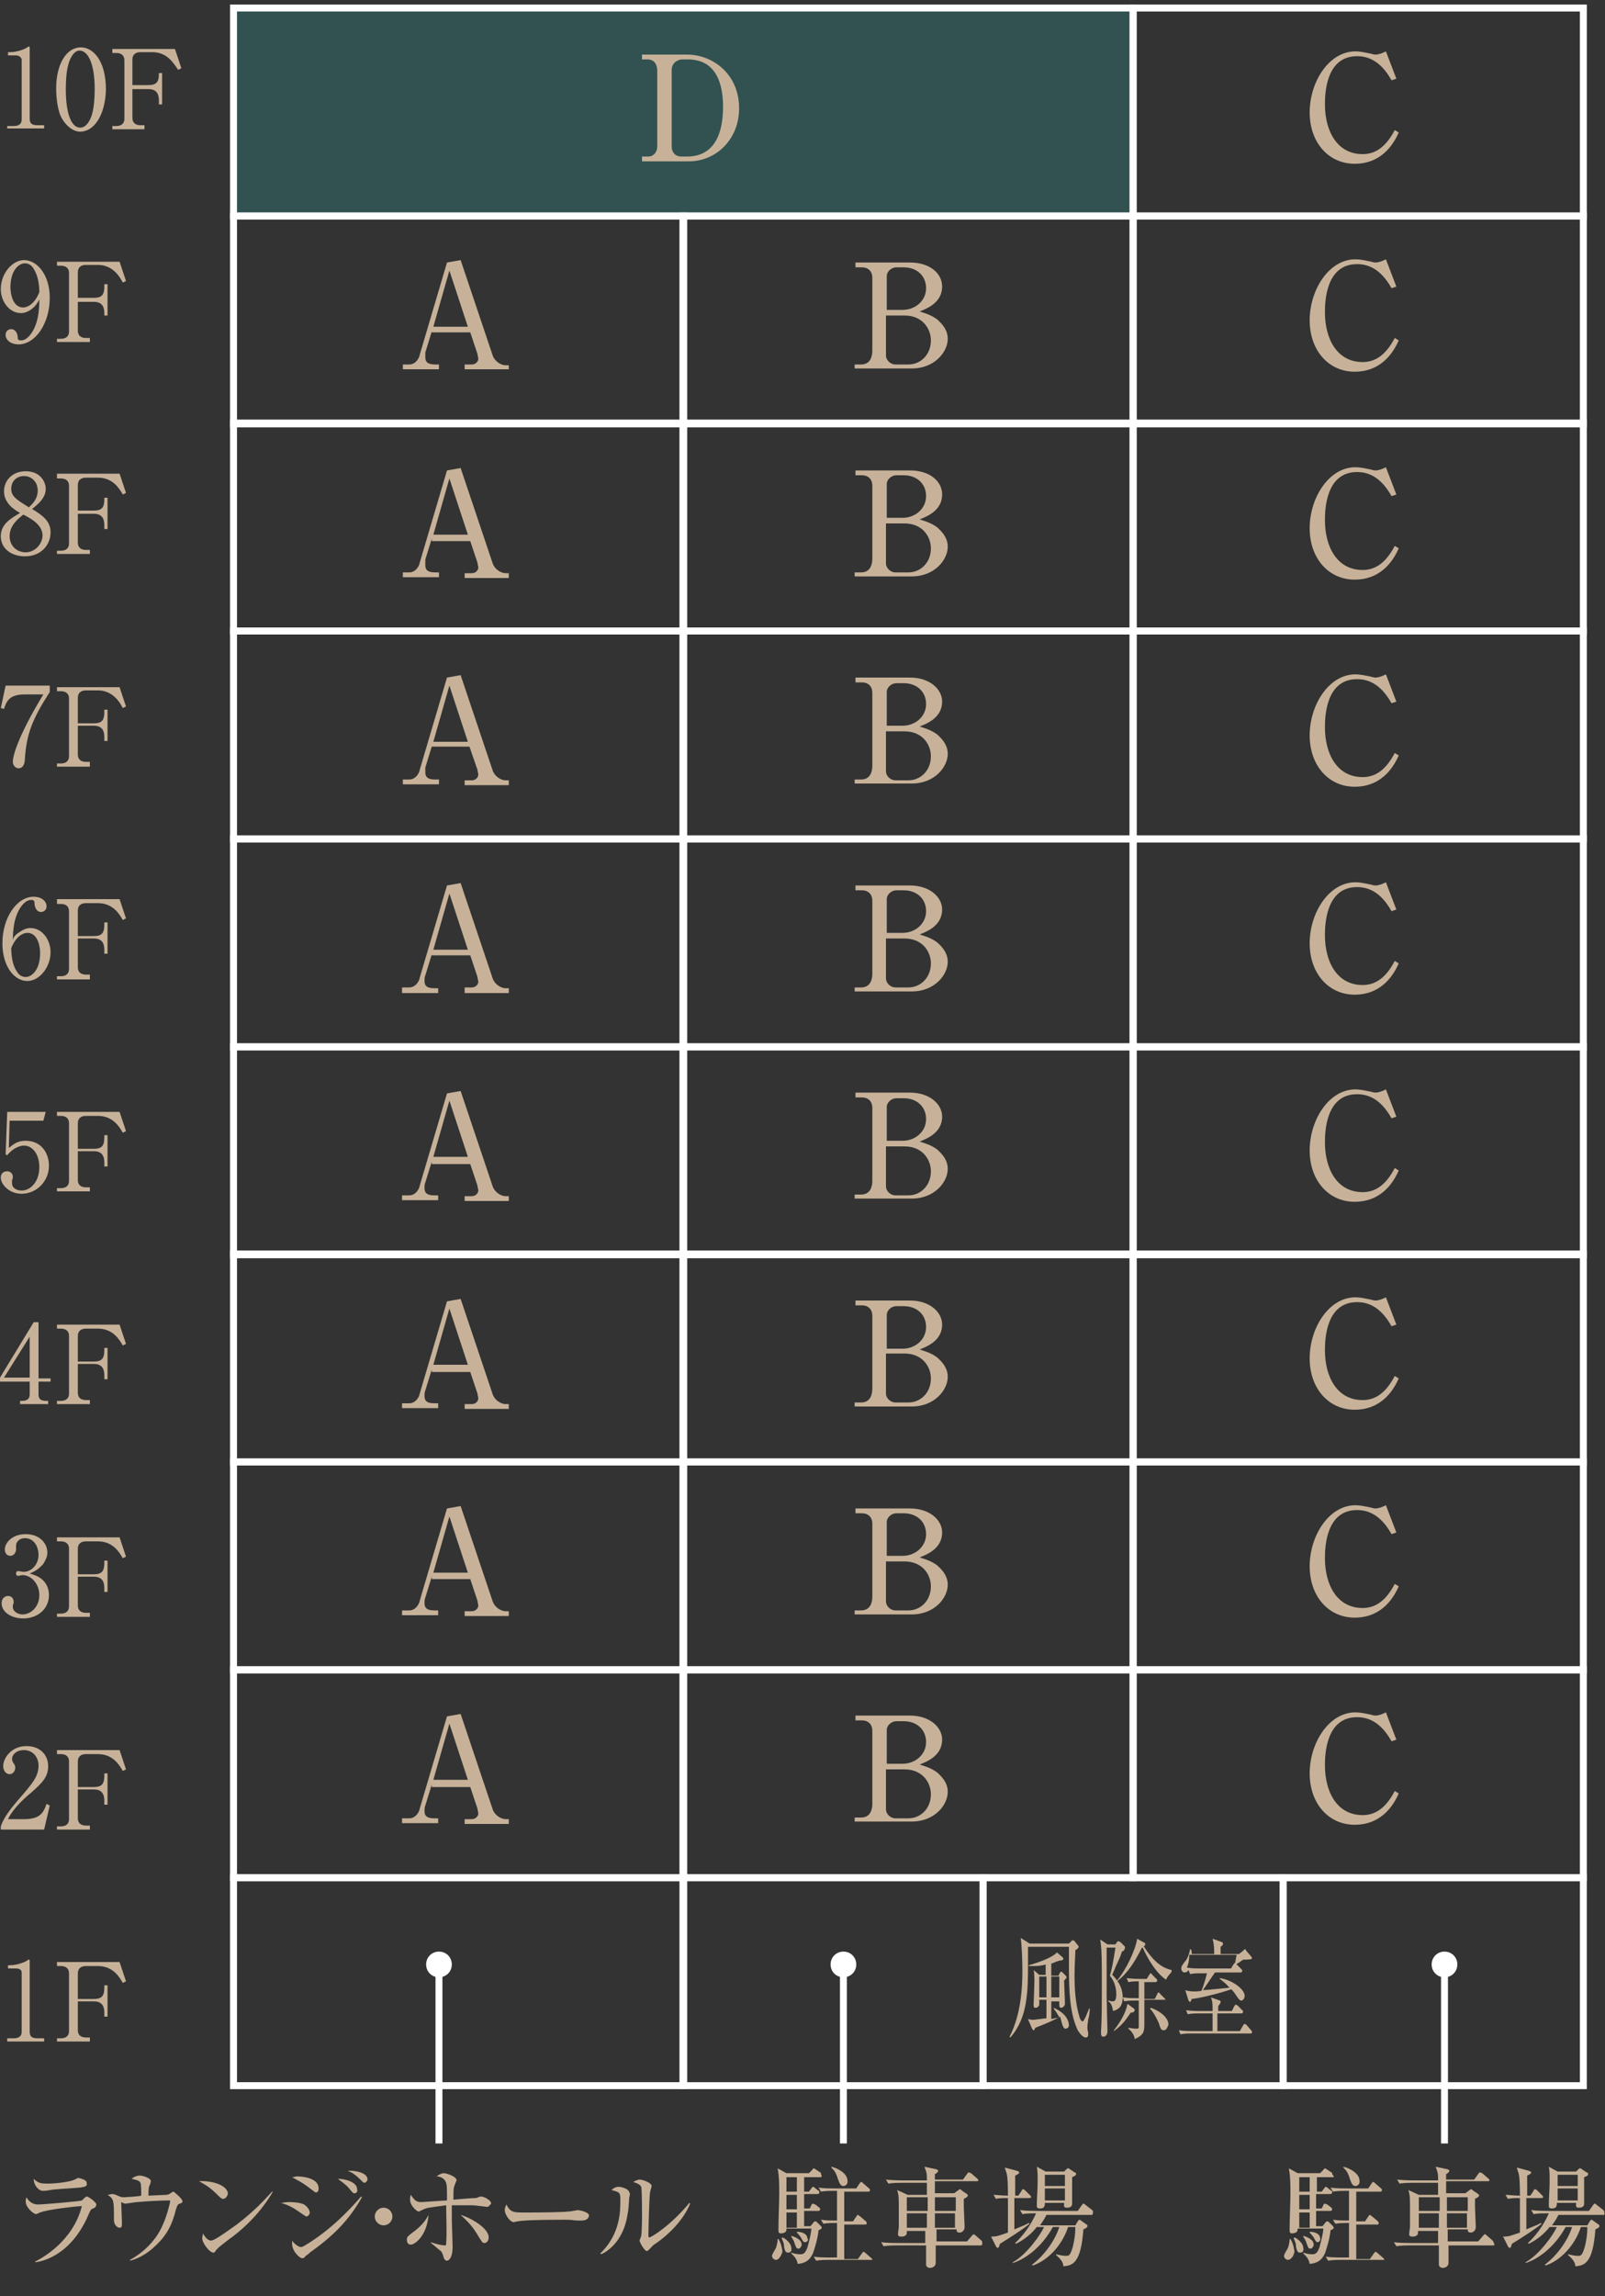 <?xml version="1.0" encoding="utf-8"?>
<!-- Generator: Adobe Illustrator 26.5.3, SVG Export Plug-In . SVG Version: 6.00 Build 0)  -->
<svg version="1.1" id="レイヤー_1" xmlns="http://www.w3.org/2000/svg" xmlns:xlink="http://www.w3.org/1999/xlink" x="0px"
	 y="0px" viewBox="0 0 200 286" style="enable-background:new 0 0 200 286;" xml:space="preserve">
<rect x="0" y="0" width="200" height="286" fill="#333333" stroke="none"/>
<style type="text/css">
	.st0{opacity:0.3;fill:#2D9C96;}
	.st1{fill:none;stroke:#FFFFFF;stroke-width:0.867;stroke-miterlimit:10;}
	.st2{fill:none;stroke:#FFFFFF;stroke-width:0.863;stroke-miterlimit:10;}
	.st3{fill:#C7B299;}
	.st4{fill:#FFFFFF;}
</style>
<rect x="29" y="1" class="st0" width="112" height="26"/>
<g>
	<rect x="141.2" y="1" class="st1" width="56.1" height="25.9"/>
	<rect x="141.2" y="26.9" class="st1" width="56.1" height="25.9"/>
	<rect x="141.2" y="52.7" class="st1" width="56.1" height="25.9"/>
	<rect x="141.2" y="78.6" class="st1" width="56.1" height="25.9"/>
	<rect x="141.2" y="104.5" class="st1" width="56.1" height="25.9"/>
	<rect x="141.2" y="130.4" class="st1" width="56.1" height="25.9"/>
	<rect x="141.2" y="156.2" class="st1" width="56.1" height="25.9"/>
	<rect x="141.2" y="182.1" class="st1" width="56.1" height="25.9"/>
	<rect x="141.2" y="208" class="st1" width="56.1" height="25.9"/>
	<rect x="85.1" y="26.9" class="st1" width="56.1" height="25.9"/>
	<rect x="85.1" y="52.7" class="st1" width="56.1" height="25.9"/>
	<rect x="85.1" y="78.6" class="st1" width="56.1" height="25.9"/>
	<rect x="85.1" y="104.5" class="st1" width="56.1" height="25.9"/>
	<rect x="85.1" y="130.4" class="st1" width="56.1" height="25.9"/>
	<rect x="85.1" y="156.2" class="st1" width="56.1" height="25.9"/>
	<rect x="85.1" y="182.1" class="st1" width="56.1" height="25.9"/>
	<rect x="85.1" y="208" class="st1" width="56.1" height="25.9"/>
	<polygon class="st2" points="84.6,1 29.1,1 29.1,26.9 84.6,26.9 141.2,26.9 141.2,1 	"/>
	<rect x="29.1" y="26.9" class="st1" width="56.1" height="25.9"/>
	<rect x="29.1" y="52.7" class="st1" width="56.1" height="25.9"/>
	<rect x="29.1" y="78.6" class="st1" width="56.1" height="25.9"/>
	<rect x="29.1" y="104.5" class="st1" width="56.1" height="25.9"/>
	<rect x="29.1" y="130.4" class="st1" width="56.1" height="25.9"/>
	<rect x="29.1" y="156.2" class="st1" width="56.1" height="25.9"/>
	<rect x="29.1" y="182.1" class="st1" width="56.1" height="25.9"/>
	<rect x="29.1" y="208" class="st1" width="56.1" height="25.9"/>
	<rect x="29.1" y="233.9" class="st1" width="56.1" height="25.9"/>
	<rect x="85.1" y="233.9" class="st2" width="37.4" height="25.9"/>
	<rect x="122.5" y="233.9" class="st2" width="37.4" height="25.9"/>
	<rect x="159.9" y="233.9" class="st2" width="37.4" height="25.9"/>
	<g>
		<path class="st3" d="M53.8,41.3l-0.8,2.6C53,44.1,53,44.3,53,44.5c0,0.5,0.2,0.9,1.2,0.9h0.5V46h-4.5v-0.6H51c0.9,0,1.3-1,1.3-1.2
			l3.4-11.5l1.7-0.3l4,11.9c0.3,0.8,1.1,1.2,1.6,1.2h0.4V46h-5.5v-0.6h0.9c0.5,0,0.8-0.4,0.8-0.7c0-0.2-0.1-0.4-0.1-0.6l-0.9-2.7
			H53.8z M58.3,40.7l-2.3-7l-2,7H58.3z"/>
		<path class="st3" d="M53.8,67.1l-0.8,2.6C53,69.9,53,70.2,53,70.4c0,0.5,0.2,0.9,1.2,0.9h0.5v0.6h-4.5v-0.6H51
			c0.9,0,1.3-1,1.3-1.2l3.4-11.5l1.7-0.3l4,11.9c0.3,0.8,1.1,1.2,1.6,1.2h0.4v0.6h-5.5v-0.6h0.9c0.5,0,0.8-0.4,0.8-0.7
			c0-0.2-0.1-0.4-0.1-0.6l-0.9-2.7H53.8z M58.3,66.6l-2.3-7l-2,7H58.3z"/>
		<path class="st3" d="M53.8,93l-0.8,2.6C53,95.8,53,96.1,53,96.2c0,0.5,0.2,0.9,1.2,0.9h0.5v0.6h-4.5v-0.6H51c0.9,0,1.3-1,1.3-1.2
			l3.4-11.5l1.7-0.3l4,11.9c0.3,0.8,1.1,1.2,1.6,1.2h0.4v0.6h-5.5v-0.6h0.9c0.5,0,0.8-0.4,0.8-0.7c0-0.2-0.1-0.4-0.1-0.6L58.5,93
			H53.8z M58.3,92.4l-2.3-7l-2,7H58.3z"/>
		<path class="st3" d="M53.8,118.9l-0.8,2.6c-0.1,0.2-0.1,0.5-0.1,0.7c0,0.5,0.2,0.9,1.2,0.9h0.5v0.6h-4.5V123H51
			c0.9,0,1.3-1,1.3-1.2l3.4-11.5l1.7-0.3l4,11.9c0.3,0.8,1.1,1.2,1.6,1.2h0.4v0.6h-5.5V123h0.9c0.5,0,0.8-0.4,0.8-0.7
			c0-0.2-0.1-0.4-0.1-0.6l-0.9-2.7H53.8z M58.3,118.3l-2.3-7l-2,7H58.3z"/>
		<path class="st3" d="M53.8,144.7l-0.8,2.6c-0.1,0.2-0.1,0.5-0.1,0.7c0,0.5,0.2,0.9,1.2,0.9h0.5v0.6h-4.5v-0.6H51
			c0.9,0,1.3-1,1.3-1.2l3.4-11.5l1.7-0.3l4,11.9c0.3,0.8,1.1,1.2,1.6,1.2h0.4v0.6h-5.5v-0.6h0.9c0.5,0,0.8-0.4,0.8-0.7
			c0-0.2-0.1-0.4-0.1-0.6l-0.9-2.7H53.8z M58.3,144.1l-2.3-7l-2,7H58.3z"/>
		<path class="st3" d="M53.8,170.6l-0.8,2.6c-0.1,0.2-0.1,0.5-0.1,0.7c0,0.5,0.2,0.9,1.2,0.9h0.5v0.6h-4.5v-0.6H51
			c0.9,0,1.3-1,1.3-1.2l3.4-11.5l1.7-0.3l4,11.9c0.3,0.8,1.1,1.2,1.6,1.2h0.4v0.6h-5.5v-0.6h0.9c0.5,0,0.8-0.4,0.8-0.7
			c0-0.2-0.1-0.4-0.1-0.6l-0.9-2.7H53.8z M58.3,170l-2.3-7l-2,7H58.3z"/>
		<path class="st3" d="M53.8,196.4l-0.8,2.6c-0.1,0.2-0.1,0.5-0.1,0.7c0,0.5,0.2,0.9,1.2,0.9h0.5v0.6h-4.5v-0.6H51
			c0.9,0,1.3-1,1.3-1.2l3.4-11.5l1.7-0.3l4,11.9c0.3,0.8,1.1,1.2,1.6,1.2h0.4v0.6h-5.5v-0.6h0.9c0.5,0,0.8-0.4,0.8-0.7
			c0-0.2-0.1-0.4-0.1-0.6l-0.9-2.7H53.8z M58.3,195.9l-2.3-7l-2,7H58.3z"/>
		<path class="st3" d="M53.8,222.3l-0.8,2.6c-0.1,0.2-0.1,0.5-0.1,0.7c0,0.5,0.2,0.9,1.2,0.9h0.5v0.6h-4.5v-0.6H51
			c0.9,0,1.3-1,1.3-1.2l3.4-11.5l1.7-0.3l4,11.9c0.3,0.8,1.1,1.2,1.6,1.2h0.4v0.6h-5.5v-0.6h0.9c0.5,0,0.8-0.4,0.8-0.7
			c0-0.2-0.1-0.4-0.1-0.6l-0.9-2.7H53.8z M58.3,221.7l-2.3-7l-2,7H58.3z"/>
	</g>
	<g>
		<path class="st3" d="M106.6,45.4h0.7c1.1,0,1.4-0.9,1.4-1.7v-9.1c0-0.8-0.5-1.3-1.3-1.3h-0.8v-0.6h6.8c2.4,0,4,1.3,4,3
			c0,2.1-2.1,2.8-2.8,3.1c0.6,0.2,1.4,0.4,2.2,1c0.3,0.3,1.3,1.1,1.3,2.4c0,1.6-1.6,3.7-4.5,3.7h-7.1V45.4z M110.4,38.6h2.1
			c1.5,0,2.9-1.1,2.9-2.7c0-1.5-1.1-2.6-2.8-2.6h-0.9c-0.6,0-1.2,0.5-1.2,1.1V38.6z M110.4,39.2v5.1c0,0.5,0.5,1.1,1.2,1.1h1.6
			c1.5,0,2.8-1.2,2.8-3c0-1.4-1-3.1-3.3-3.1H110.4z"/>
		<path class="st3" d="M106.6,71.3h0.7c1.1,0,1.4-0.9,1.4-1.7v-9.1c0-0.8-0.5-1.3-1.3-1.3h-0.8v-0.6h6.8c2.4,0,4,1.3,4,3
			c0,2.1-2.1,2.8-2.8,3.1c0.6,0.2,1.4,0.4,2.2,1c0.3,0.3,1.3,1.1,1.3,2.4c0,1.6-1.6,3.7-4.5,3.7h-7.1V71.3z M110.4,64.5h2.1
			c1.5,0,2.9-1.1,2.9-2.7c0-1.5-1.1-2.6-2.8-2.6h-0.9c-0.6,0-1.2,0.5-1.2,1.1V64.5z M110.4,65.1v5.1c0,0.5,0.5,1.1,1.2,1.1h1.6
			c1.5,0,2.8-1.2,2.8-3c0-1.4-1-3.1-3.3-3.1H110.4z"/>
		<path class="st3" d="M106.6,97.1h0.7c1.1,0,1.4-0.9,1.4-1.7v-9.1c0-0.8-0.5-1.3-1.3-1.3h-0.8v-0.6h6.8c2.4,0,4,1.4,4,3
			c0,2.1-2.1,2.8-2.8,3.1c0.6,0.2,1.4,0.4,2.2,1c0.3,0.3,1.3,1.1,1.3,2.4c0,1.6-1.6,3.7-4.5,3.7h-7.1V97.1z M110.4,90.4h2.1
			c1.5,0,2.9-1.1,2.9-2.7c0-1.5-1.1-2.6-2.8-2.6h-0.9c-0.6,0-1.2,0.5-1.2,1.1V90.4z M110.4,91v5.1c0,0.5,0.5,1.1,1.2,1.1h1.6
			c1.5,0,2.8-1.2,2.8-3c0-1.4-1-3.1-3.3-3.1H110.4z"/>
		<path class="st3" d="M106.6,123h0.7c1.1,0,1.4-0.9,1.4-1.7v-9.1c0-0.8-0.5-1.3-1.3-1.3h-0.8v-0.6h6.8c2.4,0,4,1.4,4,3
			c0,2.1-2.1,2.8-2.8,3.1c0.6,0.2,1.4,0.4,2.2,1c0.3,0.3,1.3,1.1,1.3,2.4c0,1.6-1.6,3.7-4.5,3.7h-7.1V123z M110.4,116.2h2.1
			c1.5,0,2.9-1.1,2.9-2.7c0-1.5-1.1-2.6-2.8-2.6h-0.9c-0.6,0-1.2,0.5-1.2,1.1V116.2z M110.4,116.8v5.1c0,0.5,0.5,1.1,1.2,1.1h1.6
			c1.5,0,2.8-1.2,2.8-3c0-1.4-1-3.1-3.3-3.1H110.4z"/>
		<path class="st3" d="M106.6,148.8h0.7c1.1,0,1.4-0.9,1.4-1.7V138c0-0.8-0.5-1.3-1.3-1.3h-0.8v-0.6h6.8c2.4,0,4,1.4,4,3
			c0,2.1-2.1,2.8-2.8,3.1c0.6,0.2,1.4,0.4,2.2,1c0.3,0.3,1.3,1.1,1.3,2.4c0,1.6-1.6,3.7-4.5,3.7h-7.1V148.8z M110.4,142.1h2.1
			c1.5,0,2.9-1.1,2.9-2.7c0-1.5-1.1-2.6-2.8-2.6h-0.9c-0.6,0-1.2,0.5-1.2,1.1V142.1z M110.4,142.7v5.1c0,0.5,0.5,1.1,1.2,1.1h1.6
			c1.5,0,2.8-1.2,2.8-3c0-1.4-1-3.1-3.3-3.1H110.4z"/>
		<path class="st3" d="M106.6,174.7h0.7c1.1,0,1.4-0.9,1.4-1.7v-9.1c0-0.8-0.5-1.3-1.3-1.3h-0.8V162h6.8c2.4,0,4,1.4,4,3
			c0,2.1-2.1,2.8-2.8,3.1c0.6,0.2,1.4,0.4,2.2,1c0.3,0.3,1.3,1.1,1.3,2.4c0,1.6-1.6,3.7-4.5,3.7h-7.1V174.7z M110.4,168h2.1
			c1.5,0,2.9-1.1,2.9-2.7c0-1.5-1.1-2.6-2.8-2.6h-0.9c-0.6,0-1.2,0.5-1.2,1.1V168z M110.4,168.5v5.1c0,0.5,0.5,1.1,1.2,1.1h1.6
			c1.5,0,2.8-1.2,2.8-3c0-1.4-1-3.1-3.3-3.1H110.4z"/>
		<path class="st3" d="M106.6,200.6h0.7c1.1,0,1.4-0.9,1.4-1.7v-9.1c0-0.8-0.5-1.3-1.3-1.3h-0.8v-0.6h6.8c2.4,0,4,1.4,4,3
			c0,2.1-2.1,2.8-2.8,3.1c0.6,0.2,1.4,0.4,2.2,1c0.3,0.3,1.3,1.1,1.3,2.4c0,1.6-1.6,3.7-4.5,3.7h-7.1V200.6z M110.4,193.8h2.1
			c1.5,0,2.9-1.1,2.9-2.7c0-1.5-1.1-2.6-2.8-2.6h-0.9c-0.6,0-1.2,0.5-1.2,1.1V193.8z M110.4,194.4v5.1c0,0.5,0.5,1.1,1.2,1.1h1.6
			c1.5,0,2.8-1.2,2.8-3c0-1.4-1-3.1-3.3-3.1H110.4z"/>
		<path class="st3" d="M106.6,226.4h0.7c1.1,0,1.4-0.9,1.4-1.7v-9.1c0-0.8-0.5-1.3-1.3-1.3h-0.8v-0.6h6.8c2.4,0,4,1.4,4,3
			c0,2.1-2.1,2.8-2.8,3.1c0.6,0.2,1.4,0.4,2.2,1c0.3,0.3,1.3,1.1,1.3,2.4c0,1.6-1.6,3.7-4.5,3.7h-7.1V226.4z M110.4,219.7h2.1
			c1.5,0,2.9-1.1,2.9-2.7c0-1.5-1.1-2.6-2.8-2.6h-0.9c-0.6,0-1.2,0.5-1.2,1.1V219.7z M110.4,220.3v5.1c0,0.5,0.5,1.1,1.2,1.1h1.6
			c1.5,0,2.8-1.2,2.8-3c0-1.4-1-3.1-3.3-3.1H110.4z"/>
	</g>
	<g>
		<path class="st3" d="M173.4,10c-1.4-2.5-3-3-4.3-3c-3.9,0-4,4.7-4,6c0,3.3,1.5,6.2,4.7,6.2c1.6,0,2.9-0.9,4-3l0.5,0.3
			c-0.5,1.1-1.9,3.9-5.5,3.9c-3.2,0-5.6-2.6-5.6-6.4c0-3.8,2.4-7.6,5.7-7.6c0.5,0,1,0.1,1.5,0.2c0.6,0.1,0.7,0.2,1,0.2
			c0.1,0,0.5,0,1.3-0.4l1.3,3.4L173.4,10z"/>
		<path class="st3" d="M173.4,35.9c-1.4-2.5-3-3-4.3-3c-3.9,0-4,4.7-4,6c0,3.3,1.5,6.2,4.7,6.2c1.6,0,2.9-0.9,4-3l0.5,0.3
			c-0.5,1.1-1.9,3.9-5.5,3.9c-3.2,0-5.6-2.6-5.6-6.4c0-3.8,2.4-7.6,5.7-7.6c0.5,0,1,0.1,1.5,0.2c0.6,0.1,0.7,0.2,1,0.2
			c0.1,0,0.5,0,1.3-0.4l1.3,3.4L173.4,35.9z"/>
		<path class="st3" d="M173.4,61.8c-1.4-2.5-3-3-4.3-3c-3.9,0-4,4.7-4,6c0,3.3,1.5,6.2,4.7,6.2c1.6,0,2.9-0.9,4-3l0.5,0.3
			c-0.5,1.1-1.9,3.9-5.5,3.9c-3.2,0-5.6-2.6-5.6-6.4c0-3.8,2.4-7.6,5.7-7.6c0.5,0,1,0.1,1.5,0.2c0.6,0.1,0.7,0.2,1,0.2
			c0.1,0,0.5,0,1.3-0.4l1.3,3.4L173.4,61.8z"/>
		<path class="st3" d="M173.4,87.6c-1.4-2.5-3-3-4.3-3c-3.9,0-4,4.7-4,6c0,3.3,1.5,6.2,4.7,6.2c1.6,0,2.9-0.9,4-3l0.5,0.3
			c-0.5,1.1-1.9,3.9-5.5,3.9c-3.2,0-5.6-2.6-5.6-6.4c0-3.8,2.4-7.6,5.7-7.6c0.5,0,1,0.1,1.5,0.2c0.6,0.1,0.7,0.2,1,0.2
			c0.1,0,0.5,0,1.3-0.4l1.3,3.4L173.4,87.6z"/>
		<path class="st3" d="M173.4,113.5c-1.4-2.5-3-3-4.3-3c-3.9,0-4,4.7-4,6c0,3.3,1.5,6.2,4.7,6.2c1.6,0,2.9-0.9,4-3l0.5,0.3
			c-0.5,1.1-1.9,3.9-5.5,3.9c-3.2,0-5.6-2.6-5.6-6.4c0-3.8,2.4-7.6,5.7-7.6c0.5,0,1,0.1,1.5,0.2c0.6,0.1,0.7,0.2,1,0.2
			c0.1,0,0.5,0,1.3-0.4l1.3,3.4L173.4,113.5z"/>
		<path class="st3" d="M173.4,139.3c-1.4-2.5-3-3-4.3-3c-3.9,0-4,4.7-4,6c0,3.3,1.5,6.2,4.7,6.2c1.6,0,2.9-0.9,4-3l0.5,0.3
			c-0.5,1.1-1.9,3.9-5.5,3.9c-3.2,0-5.6-2.6-5.6-6.4c0-3.8,2.4-7.6,5.7-7.6c0.5,0,1,0.1,1.5,0.2c0.6,0.1,0.7,0.2,1,0.2
			c0.1,0,0.5,0,1.3-0.4l1.3,3.4L173.4,139.3z"/>
		<path class="st3" d="M173.4,165.2c-1.4-2.5-3-3-4.3-3c-3.9,0-4,4.7-4,6c0,3.3,1.5,6.2,4.7,6.2c1.6,0,2.9-0.9,4-3l0.5,0.3
			c-0.5,1.1-1.9,3.9-5.5,3.9c-3.2,0-5.6-2.6-5.6-6.4c0-3.8,2.4-7.6,5.7-7.6c0.5,0,1,0.1,1.5,0.2c0.6,0.1,0.7,0.2,1,0.2
			c0.1,0,0.5,0,1.3-0.4l1.3,3.4L173.4,165.2z"/>
		<path class="st3" d="M173.4,191.1c-1.4-2.5-3-3-4.3-3c-3.9,0-4,4.7-4,6c0,3.3,1.5,6.2,4.7,6.2c1.6,0,2.9-0.9,4-3l0.5,0.3
			c-0.5,1.1-1.9,3.9-5.5,3.9c-3.2,0-5.6-2.6-5.6-6.4c0-3.8,2.4-7.6,5.7-7.6c0.5,0,1,0.1,1.5,0.2c0.6,0.1,0.7,0.2,1,0.2
			c0.1,0,0.5,0,1.3-0.4l1.3,3.4L173.4,191.1z"/>
		<path class="st3" d="M173.4,216.9c-1.4-2.5-3-3-4.3-3c-3.9,0-4,4.7-4,6c0,3.3,1.5,6.2,4.7,6.2c1.6,0,2.9-0.9,4-3l0.5,0.3
			c-0.5,1.1-1.9,3.9-5.5,3.9c-3.2,0-5.6-2.6-5.6-6.4c0-3.8,2.4-7.6,5.7-7.6c0.5,0,1,0.1,1.5,0.2c0.6,0.1,0.7,0.2,1,0.2
			c0.1,0,0.5,0,1.3-0.4l1.3,3.4L173.4,216.9z"/>
	</g>
	<g>
		<path class="st3" d="M80,6.8h5.6c3.2,0,6.5,2.4,6.5,6.7c0,3.8-2.8,6.6-6.3,6.6H80v-0.6h0.8c0.5,0,1.1-0.4,1.1-1.3V8.8
			c0-0.8-0.4-1.4-1.2-1.4H80V6.8z M83.7,18.3c0,0.6,0.4,1.2,1.2,1.2h0.7c4,0,4.5-3.9,4.5-6.2c0-2.6-0.7-5.9-4.4-5.9H85
			c-0.5,0-1.3,0.4-1.3,1.3V18.3z"/>
	</g>
	<g>
		<path class="st3" d="M0.9,15.7h0.8c0.7,0,1-0.3,1-0.8V7.4C2.6,7,2.2,6.9,2,6.9h-1V6.5h0.2c1.1,0,2.1-0.5,2.2-0.6
			c0.1-0.1,0.1-0.1,0.2-0.1c0.1,0,0.1,0.1,0.1,0.2v8.8c0,0.6,0.3,0.8,1,0.8h0.8v0.4H0.9V15.7z"/>
		<path class="st3" d="M10,16.4c-0.9,0-1.7-0.7-2.2-1.5c-0.6-0.9-0.8-2.6-0.8-3.9c0-2.9,1.2-5.1,3.1-5.1c1.4,0,3.1,1.5,3.1,5.3
			C13.1,14.4,11.7,16.4,10,16.4z M8.5,8.1c-0.2,0.7-0.3,1.8-0.3,3c0,3.1,0.7,4.8,1.8,4.8c0.9,0,1.4-1.3,1.5-1.8
			c0.2-0.7,0.3-1.9,0.3-3c0-3.1-0.8-4.8-1.9-4.8C9.1,6.3,8.6,7.6,8.5,8.1z"/>
		<path class="st3" d="M18,16.1H14v-0.4h0.5c0.6,0,1-0.3,1-0.9V7.5c0-0.6-0.4-0.9-1-0.9H14V6.1h7.8l0.8,2.4l-0.4,0.2
			C21.7,8,20.9,6.5,19,6.5h-1.5c-0.6,0-1,0.3-1,0.9v3.2h2c1,0,1.3-0.4,1.3-1.4V9.1h0.4V13h-0.4v-0.5c0-0.8-0.3-1.4-1.3-1.4h-2v3.6
			c0,0.6,0.4,0.9,1,0.9H18V16.1z"/>
		<path class="st3" d="M3.8,38.6c-0.3,0.2-0.7,0.4-1.2,0.4c-1.4,0-2.5-1.4-2.5-3c0-1.9,1.4-3.6,2.9-3.6c1.6,0,3.2,1.8,3.2,4.7
			c0,3.2-1.8,5.8-3.9,5.8c-0.9,0-1.6-0.5-1.6-1.2c0-0.5,0.4-0.7,0.7-0.7c0.3,0,0.7,0.2,0.8,0.9c0,0.3,0,0.5,0.4,0.5
			c0.4,0,0.7-0.2,1-0.5c1.2-1.3,1.3-3.4,1.3-4.6C4.7,37.7,4.4,38.2,3.8,38.6z M4.2,33.5c-0.2-0.4-0.6-0.7-1.1-0.7
			c-0.7,0-1.8,0.8-1.8,3c0,0.6,0.2,2.5,1.6,2.5c0.5,0,1.4-0.4,2-1.9C4.9,35.7,4.8,34.4,4.2,33.5z"/>
		<path class="st3" d="M11.2,42.6H7.1v-0.4h0.5c0.6,0,1-0.3,1-0.9V34c0-0.6-0.4-0.9-1-0.9H7.1v-0.5h7.8l0.8,2.4l-0.4,0.2
			C14.9,34.4,14,33,12.2,33h-1.5c-0.6,0-1,0.3-1,0.9v3.2h2c1,0,1.3-0.4,1.3-1.4v-0.3h0.4v3.9H13V39c0-0.8-0.3-1.4-1.3-1.4h-2v3.6
			c0,0.6,0.4,0.9,1,0.9h0.5V42.6z"/>
		<path class="st3" d="M6.3,66.3c0,1.6-1.2,3-3.2,3c-1.6,0-3-0.9-3-2.5c0-1.5,1.2-2.2,2.4-2.9c-0.7-0.4-2-1.2-2-2.7
			c0-1.4,1.1-2.5,2.7-2.5c1.9,0,2.5,1.4,2.5,2.2c0,1.2-1.1,2-1.7,2.5C5.3,64.2,6.3,64.9,6.3,66.3z M1.2,66.8c0,1.2,0.9,2,2,2
			c1.2,0,2.1-1.1,2.1-2.1c0-1.3-1.4-2.1-2.4-2.6C2.3,64.6,1.2,65.4,1.2,66.8z M4.7,61.1c0-1-0.7-1.8-1.7-1.8c-1,0-1.6,0.7-1.6,1.6
			c0,1,0.8,1.4,2.2,2.3C4,62.8,4.7,62.2,4.7,61.1z"/>
		<path class="st3" d="M11.2,69H7.1v-0.4h0.5c0.6,0,1-0.3,1-0.9v-7.2c0-0.6-0.4-0.9-1-0.9H7.1V59h7.8l0.8,2.4l-0.4,0.2
			c-0.4-0.7-1.2-2.1-3.1-2.1h-1.5c-0.6,0-1,0.3-1,0.9v3.2h2c1,0,1.3-0.4,1.3-1.4V62h0.4v3.9H13v-0.5c0-0.8-0.3-1.4-1.3-1.4h-2v3.6
			c0,0.6,0.4,0.9,1,0.9h0.5V69z"/>
		<path class="st3" d="M6.2,85.5v0.7c-2.2,3.4-2.9,5.3-3.1,8.3c0,0.4-0.1,1.2-0.8,1.2c-0.3,0-0.7-0.3-0.7-0.8c0-1,1-3.8,3.8-8.4H3.1
			c-2,0-2.3,0.9-2.6,1.8l-0.4-0.1l0.6-2.8H6.2z"/>
		<path class="st3" d="M11.2,95.5H7.1v-0.4h0.5c0.6,0,1-0.3,1-0.9v-7.2c0-0.6-0.4-0.9-1-0.9H7.1v-0.5h7.8l0.8,2.4l-0.4,0.2
			C14.9,87.4,14,86,12.2,86h-1.5c-0.6,0-1,0.3-1,0.9v3.2h2c1,0,1.3-0.4,1.3-1.4v-0.3h0.4v3.9H13v-0.5c0-0.8-0.3-1.4-1.3-1.4h-2v3.6
			c0,0.6,0.4,0.9,1,0.9h0.5V95.5z"/>
		<path class="st3" d="M2.6,116c0.3-0.2,0.7-0.4,1.2-0.4c1.4,0,2.5,1.4,2.5,3c0,1.9-1.4,3.6-2.9,3.6c-1.6,0-3.1-1.8-3.1-4.7
			c0-3.2,1.8-5.8,3.9-5.8c0.9,0,1.6,0.5,1.6,1.2c0,0.5-0.4,0.7-0.7,0.7c-0.3,0-0.7-0.2-0.8-1c0-0.3,0-0.5-0.4-0.5
			c-0.4,0-0.7,0.2-1,0.5c-1.2,1.3-1.3,3.4-1.3,4.6C1.6,116.8,1.9,116.4,2.6,116z M2.1,121c0.2,0.4,0.6,0.7,1.1,0.7
			c0.7,0,1.8-0.8,1.8-3c0-0.6-0.2-2.5-1.6-2.5c-0.5,0-1.4,0.4-2,1.9C1.4,118.8,1.5,120.2,2.1,121z"/>
		<path class="st3" d="M11.2,122H7.1v-0.4h0.5c0.6,0,1-0.3,1-0.9v-7.2c0-0.6-0.4-0.9-1-0.9H7.1V112h7.8l0.8,2.4l-0.4,0.2
			c-0.4-0.7-1.2-2.1-3.1-2.1h-1.5c-0.6,0-1,0.3-1,0.9v3.2h2c1,0,1.3-0.4,1.3-1.4v-0.3h0.4v3.9H13v-0.5c0-0.8-0.3-1.4-1.3-1.4h-2v3.6
			c0,0.6,0.4,0.9,1,0.9h0.5V122z"/>
		<path class="st3" d="M1.2,139.5L1.1,143c0.6-0.5,1.1-0.9,2.1-0.9c2,0,2.9,1.6,2.9,3.1c0,2-1.6,3.5-3.4,3.5c-1.6,0-2.6-1.2-2.6-2
			c0-0.5,0.3-0.8,0.8-0.8c0.4,0,0.7,0.3,0.7,0.7c0,0.1,0,0.2-0.1,0.4c0,0.1,0,0.3,0,0.4c0,0.6,0.6,0.9,1.2,0.9
			c1.1,0,2.2-1.1,2.2-2.9c0-1.7-0.9-2.7-1.9-2.7c-0.5,0-1.4,0.3-2.1,1.2l-0.2-0.1l0.2-5.3h4.8l-0.3,1.1H1.2z"/>
		<path class="st3" d="M11.2,148.4H7.1V148h0.5c0.6,0,1-0.3,1-0.9v-7.2c0-0.6-0.4-0.9-1-0.9H7.1v-0.5h7.8l0.8,2.4l-0.4,0.2
			c-0.4-0.7-1.2-2.1-3.1-2.1h-1.5c-0.6,0-1,0.3-1,0.9v3.2h2c1,0,1.3-0.4,1.3-1.4v-0.3h0.4v3.9H13v-0.5c0-0.8-0.3-1.4-1.3-1.4h-2v3.6
			c0,0.6,0.4,0.9,1,0.9h0.5V148.4z"/>
		<path class="st3" d="M4.2,164.7h0.6v7h1.5v0.4H4.8v1.6c0,0.6,0.3,0.8,1,0.8H6v0.4H2.5v-0.4h0.2c0.6,0,1-0.2,1-0.8v-1.6H0v-0.5
			L4.2,164.7z M3.7,166.5l-3.2,5.1h3.2V166.5z"/>
		<path class="st3" d="M11.2,174.9H7.1v-0.4h0.5c0.6,0,1-0.3,1-0.9v-7.2c0-0.6-0.4-0.9-1-0.9H7.1v-0.5h7.8l0.8,2.4l-0.4,0.2
			c-0.4-0.7-1.2-2.1-3.1-2.1h-1.5c-0.6,0-1,0.3-1,0.9v3.2h2c1,0,1.3-0.4,1.3-1.4v-0.3h0.4v3.9H13v-0.5c0-0.8-0.3-1.4-1.3-1.4h-2v3.6
			c0,0.6,0.4,0.9,1,0.9h0.5V174.9z"/>
		<path class="st3" d="M5.2,196.7c0.6,0.5,0.9,1.2,0.9,2c0,1.7-1.4,2.9-3.2,2.9c-1.5,0-2.7-0.8-2.7-1.9c0-0.6,0.4-0.9,0.8-0.9
			c0.5,0,0.7,0.4,0.7,0.7c0,0.2,0,0.3-0.1,0.4c0,0.1,0,0.2,0,0.3c0,0.5,0.6,0.9,1.2,0.9c1.1,0,2.1-1,2.1-2.4c0-1.4-1-2.5-2.1-2.5
			c-0.1,0-0.5,0.1-0.5,0.1c-0.2,0-0.3-0.1-0.3-0.3c0-0.2,0.1-0.3,0.3-0.3c0.1,0,0.5,0.1,0.6,0.1c1.1,0,1.9-1,1.9-2.1
			c0-1.1-0.6-2.1-1.7-2.1c-0.7,0-1.1,0.5-1.1,0.9c0,0.1,0,0.1,0,0.2c0,0.1,0,0.2,0,0.3c0,0.4-0.3,0.8-0.7,0.8
			c-0.5,0-0.7-0.4-0.7-0.8c0-0.8,0.9-1.9,2.6-1.9c1.7,0,2.7,1.1,2.7,2.3c0,0.5-0.2,0.9-0.5,1.4c-0.6,0.7-1.2,1-1.7,1.2
			C4.3,196.2,4.7,196.3,5.2,196.7z"/>
		<path class="st3" d="M11.2,201.4H7.1v-0.4h0.5c0.6,0,1-0.3,1-0.9v-7.2c0-0.6-0.4-0.9-1-0.9H7.1v-0.5h7.8l0.8,2.4l-0.4,0.2
			c-0.4-0.7-1.2-2.1-3.1-2.1h-1.5c-0.6,0-1,0.3-1,0.9v3.2h2c1,0,1.3-0.4,1.3-1.4v-0.3h0.4v3.9H13v-0.5c0-0.8-0.3-1.4-1.3-1.4h-2v3.6
			c0,0.6,0.4,0.9,1,0.9h0.5V201.4z"/>
		<path class="st3" d="M5.5,227.9H0.1v-0.4c0.3-0.9,0.9-1.8,2-3.1c2-2.3,2.7-3.1,2.7-4.5c0-1-0.7-1.9-1.8-1.9c-1,0-1.5,0.6-1.5,1.1
			c0,0,0,0.2,0.1,0.4c0.2,0.3,0.3,0.4,0.3,0.7c0,0.4-0.3,0.8-0.7,0.8c-0.5,0-0.8-0.5-0.8-1c0-1,1-2.5,2.9-2.5c1.7,0,2.7,1.1,2.7,2.5
			c0,1.4-0.8,2.1-2,3.2c-0.5,0.4-2.3,1.9-3,3.4H3c1.9,0,2.4-0.7,2.8-1.9l0.4,0.2L5.5,227.9z"/>
		<path class="st3" d="M11.2,227.9H7.1v-0.4h0.5c0.6,0,1-0.3,1-0.9v-7.2c0-0.6-0.4-0.9-1-0.9H7.1v-0.5h7.8l0.8,2.4l-0.4,0.2
			c-0.4-0.7-1.2-2.1-3.1-2.1h-1.5c-0.6,0-1,0.3-1,0.9v3.2h2c1,0,1.3-0.4,1.3-1.4v-0.3h0.4v3.9H13v-0.5c0-0.8-0.3-1.4-1.3-1.4h-2v3.6
			c0,0.6,0.4,0.9,1,0.9h0.5V227.9z"/>
		<path class="st3" d="M0.9,253.9h0.8c0.7,0,1-0.3,1-0.8v-7.4c0-0.4-0.4-0.5-0.7-0.5h-1v-0.4h0.2c1.1,0,2.1-0.5,2.2-0.6
			c0.1-0.1,0.1-0.1,0.2-0.1c0.1,0,0.1,0.1,0.1,0.2v8.8c0,0.6,0.3,0.8,1,0.8h0.8v0.4H0.9V253.9z"/>
		<path class="st3" d="M11.2,254.3H7.1v-0.4h0.5c0.6,0,1-0.3,1-0.9v-7.2c0-0.6-0.4-0.9-1-0.9H7.1v-0.5h7.8l0.8,2.4l-0.4,0.2
			c-0.4-0.7-1.2-2.1-3.1-2.1h-1.5c-0.6,0-1,0.3-1,0.9v3.2h2c1,0,1.3-0.4,1.3-1.4v-0.3h0.4v3.9H13v-0.5c0-0.8-0.3-1.4-1.3-1.4h-2v3.6
			c0,0.6,0.4,0.9,1,0.9h0.5V254.3z"/>
	</g>
	<g>
		<path class="st3" d="M11.6,275.1c-0.3,0.1-0.3,0.2-0.5,0.6c-2.2,5.3-5.9,6-6.7,6.1l0-0.1c0.8-0.4,4.7-2.5,5.8-6.9
			c-0.4,0-4.3,0.4-5.2,0.8c-0.1,0-0.4,0.2-0.5,0.2c-0.3,0-1.3-0.8-1.3-1.6c0-0.1,0-0.2,0.1-0.5c0.2,0.4,0.7,0.9,1.4,0.9
			c0.7,0,5.3-0.4,5.5-0.5c0.1-0.1,0.5-0.5,0.6-0.5c0.2,0,1.2,0.7,1.2,1C12,274.9,11.8,275,11.6,275.1z M9.9,272.5
			c-1.1,0.1-3.3,0.2-3.6,0.3c-0.7,0.1-0.7,0.1-1,0.1c-0.4,0-1.1-0.6-1.1-1.5c0.6,0.6,1,0.6,1.8,0.6c0.9,0,2.7-0.2,3.3-0.5
			c0.3-0.1,0.3-0.2,0.4-0.2c0.2,0,1.1,0.2,1.1,0.6C10.9,272.3,10.7,272.4,9.9,272.5z"/>
		<path class="st3" d="M22.4,274.5c-0.3,0.1-0.3,0.2-0.5,0.8c-0.4,1.6-1,3.1-2.7,4.6c-0.5,0.5-1.7,1.4-3,1.7l0-0.1
			c1.8-1,3.3-2.5,4.1-4.4c0.5-1.1,0.9-2.7,0.9-2.9c0-0.1,0-0.1-0.2-0.1c-1.1,0-2.8,0.1-3.9,0.2c-0.2,0-1.4,0.2-1.5,0.2
			c0,0-0.1,0-0.5-0.2c0,0.2,0.1,2.5,0.1,2.7c0,0.4-0.1,0.5-0.3,0.5c-0.3,0-0.7-0.4-0.7-0.9c0-2.5,0-2.7-0.8-3.2
			c0.2,0,0.4-0.1,0.6-0.1c0.3,0,0.4,0.1,0.9,0.3c0.2,0.1,0.4,0.1,0.6,0.1c0.1,0,1.8-0.1,2.1-0.2c0-0.3,0-1.5-0.1-1.6
			c-0.1-0.2-0.2-0.3-1.1-0.5c0.5-0.4,0.9-0.4,1-0.4c0.4,0,1.4,0.3,1.4,0.7c0,0-0.1,0.5-0.2,0.6c-0.1,0.2-0.1,1-0.1,1.2
			c0.3,0,1.9-0.1,2.2-0.1c0.1,0,0.3,0,0.7-0.3c0.1-0.1,0.2-0.1,0.2-0.1c0.1,0,1.1,0.9,1.1,1.1C22.8,274.3,22.7,274.4,22.4,274.5z"/>
		<path class="st3" d="M27.8,273.9c-0.2,0-0.4-0.2-0.8-0.6c-1-1-1.7-1.3-2.2-1.6c1.6-0.1,3.6,0.5,3.6,1.6
			C28.3,273.6,28.1,273.9,27.8,273.9z M29,278.6c-0.3,0.2-1.6,1.2-1.8,1.4c-0.1,0.1-0.4,0.4-0.4,0.5c-0.1,0.1-0.2,0.1-0.2,0.1
			c-0.5,0-1.4-1.2-1.4-1.8c0-0.2,0.1-0.5,0.1-0.6c0.3,0.6,0.7,0.9,1,0.9c0.5,0,2.6-1.6,3.2-2c2.2-1.7,3.3-2.9,4.4-4.1l0.1,0
			C33.5,273.9,32,276.3,29,278.6z"/>
		<path class="st3" d="M38.2,276.1c-0.1,0-0.2-0.1-1.1-0.7c-0.7-0.5-1.4-0.8-2.1-1c0.3,0,0.6-0.1,1-0.1c0.1,0,1.3,0,1.9,0.3
			c0.6,0.4,0.7,0.9,0.7,1C38.6,275.9,38.3,276.1,38.2,276.1z M38.6,280.6c-0.2,0.2-0.2,0.2-0.5,0.4c-0.1,0.1-0.2,0.3-0.4,0.3
			c-0.4,0-1.3-0.9-1.3-1.8c0-0.1,0-0.2,0-0.4c0.1,0.2,0.7,0.8,1.1,0.8c0.2,0,0.3-0.1,0.5-0.2c2.2-1.3,4.6-3.3,7-6.1l0.1,0.1
			C43.4,276.7,41.4,278.6,38.6,280.6z M39.4,273.1c-0.2,0-0.2-0.1-0.9-0.6c-0.9-0.7-1.6-1-2.1-1.3c0.3,0,0.4-0.1,0.6-0.1
			c0.1,0,2.7,0,2.7,1.5C39.7,273,39.5,273.1,39.4,273.1z M44.2,273.2c-0.2,0-0.2,0-0.7-0.6c-0.4-0.5-0.9-0.8-1.4-1.2
			c0.9,0,2.4,0.4,2.4,1.3C44.6,273,44.4,273.2,44.2,273.2z M45.4,271.9c-0.1,0-0.2-0.1-0.6-0.5c-0.4-0.4-0.9-0.8-1.5-1
			c0.2,0,0.3,0,0.4,0c0.5,0,2.1,0.2,2.1,1.1C45.7,271.8,45.5,271.9,45.4,271.9z"/>
		<path class="st3" d="M47.8,277.2c-0.6,0-1.1-0.5-1.1-1.1c0-0.6,0.5-1.1,1.1-1.1c0.6,0,1.1,0.5,1.1,1.1
			C48.9,276.7,48.4,277.2,47.8,277.2z"/>
		<path class="st3" d="M51.2,279.6c-0.5,0-0.5-0.5-0.5-0.6c0-0.4,0.1-0.4,0.7-0.9c0.7-0.5,1.5-1.2,2-2.2
			C53.2,278.5,51.7,279.6,51.2,279.6z M60.7,274.9c-0.1,0-1.5-0.2-1.8-0.2c-0.7,0-1.1,0-1.3,0c-0.6,0-1,0-1.3,0c0,0.2,0,1.5,0,1.7
			c0,0.6,0.1,3,0.1,3.5c0,1.2-0.4,1.7-0.7,1.7c-0.3,0-0.4-0.3-0.5-0.7c-0.1-0.2-0.1-0.4-0.4-0.6c-0.4-0.3-0.8-0.7-1.1-0.9l0-0.1
			c0.5,0.2,1.4,0.4,1.7,0.4c0.2,0,0.2-0.1,0.2-0.3c0.1-1.2,0-3.4,0-4.7c-2.2,0.3-2.5,0.3-3,0.6c-0.1,0-0.4,0.2-0.4,0.2
			c-0.2,0-1.1-0.7-1.1-1.5c0-0.2,0-0.4,0.1-0.6c0.5,0.8,0.8,0.9,1.3,0.9c0.3,0,2.8-0.2,3.2-0.2c0-1.8,0-2-0.2-2.4
			c-0.2-0.4-0.7-0.6-1.1-0.6c0.4-0.3,0.7-0.4,0.9-0.4c0.3,0,1.6,0.4,1.6,0.9c0,0-0.2,0.4-0.2,0.5c-0.2,0.4-0.2,0.7-0.2,1.9
			c1.1-0.1,2.4-0.2,2.8-0.2c0.1,0,0.5-0.2,0.6-0.2c0.1,0,0.6,0.1,0.8,0.3c0.2,0.1,0.5,0.3,0.5,0.6C61,274.7,60.9,274.9,60.7,274.9z
			 M60.4,279.4c-0.3,0-0.3-0.1-0.7-0.7c-0.7-1.2-1.2-1.8-2.3-2.8c1.4,0.4,3.5,1.7,3.5,2.8C60.9,279,60.7,279.4,60.4,279.4z"/>
		<path class="st3" d="M72.5,276.6c-0.1,0-0.5,0-0.5,0c-0.5,0-0.6-0.1-1.5-0.1c-4.2,0-5.4,0.1-6,0.2c0,0-0.5,0.1-0.5,0.1
			c-0.4,0-1.1-0.9-1.1-1.5c0-0.1,0-0.3,0.2-0.7c0.5,1,0.9,1,2.3,1c0.9,0,5.4,0,6-0.2c0.1,0,0.5-0.1,0.6-0.1c0.1,0,1.4,0.2,1.4,0.7
			C73.3,276.6,72.6,276.6,72.5,276.6z"/>
		<path class="st3" d="M78.4,273.8c0,0.3-0.1,1.7-0.2,2c-0.4,2.9-2.1,4.5-3.3,5l-0.1-0.1c2.5-2.4,2.5-5.3,2.5-6.5
			c0-1.1,0-1.1-1.1-1.4c0.2-0.2,0.5-0.4,0.9-0.4c0.4,0,1.3,0.3,1.3,0.7C78.6,273.2,78.4,273.7,78.4,273.8z M81.8,279.4
			c-0.5,0.3-0.5,0.4-0.9,0.8c-0.1,0.1-0.2,0.2-0.3,0.2c-0.3,0-0.9-1.1-0.9-1.3c0-0.1,0.2-0.5,0.2-0.6c0.1-0.6,0.1-2.4,0.1-2.7
			c0-0.5,0-3-0.1-3.4c-0.1-0.2-0.3-0.4-1-0.6c0.2-0.1,0.5-0.3,0.8-0.3c0.4,0,1.5,0.4,1.5,0.8c0,0.1-0.2,0.7-0.2,0.8
			c-0.1,0.7-0.2,4.5-0.2,5.4c0,0.1,0,0.2,0.1,0.2c0.3,0,2.8-1.6,5-4.3l0.1,0.1C85.1,276.7,83.1,278.5,81.8,279.4z"/>
	</g>
	<g>
		<path class="st3" d="M96.7,281.5c-0.3,0-0.5-0.3-0.5-0.5c0-0.2,0.4-0.8,0.5-1c0-0.1,0.2-0.5,0.2-1.1h0.1c0.4,0.6,0.5,1.5,0.5,1.6
			C97.3,281.1,97,281.5,96.7,281.5z M102.2,271.2h-2v1.8h0.6l0.3-0.4c0.1-0.1,0.1-0.2,0.2-0.2c0.1,0,0.2,0.1,0.2,0.1l0.5,0.4
			c0.1,0,0.1,0.1,0.1,0.2c0,0.1-0.1,0.2-0.2,0.2h-1.7v1.8h0.7l0.2-0.4c0-0.1,0.1-0.2,0.2-0.2c0.1,0,0.2,0.1,0.3,0.1l0.5,0.4
			c0.1,0.1,0.1,0.1,0.1,0.2c0,0.1-0.1,0.2-0.2,0.2h-1.8v1.9h0.8l0.4-0.5c0.1-0.1,0.1-0.1,0.2-0.1c0.1,0,0.2,0.1,0.2,0.1l0.4,0.4
			c0.1,0.1,0.2,0.2,0.2,0.3c0,0.1-0.1,0.2-0.4,0.3c-0.1,1.1-0.5,2.3-0.7,2.9c-0.3,0.6-0.7,1.2-1.9,1.3c-0.1-0.7-0.6-1.1-0.8-1.3
			l0-0.1c0.6,0.2,0.9,0.2,1.2,0.2c0.4,0,0.6-0.3,0.8-0.8c0.2-0.7,0.5-1.9,0.5-2.4H98c0,0.1,0,0.3-0.1,0.4c-0.1,0.1-0.3,0.2-0.6,0.2
			c-0.3,0-0.3-0.2-0.3-0.5c0-1.3,0.1-3.3,0.1-4.5c0-1,0-2.1-0.2-3.1l1.1,0.6h2.8l0.4-0.4c0.1-0.1,0.1-0.2,0.2-0.2
			c0.1,0,0.1,0.1,0.2,0.1l0.6,0.4c0.1,0,0.1,0.1,0.1,0.2C102.5,271.2,102.3,271.2,102.2,271.2z M98.2,280.6c-0.4,0-0.4-0.4-0.5-0.7
			c0-0.5-0.1-0.6-0.3-1.1l0.1-0.1c0.3,0.1,1.1,0.7,1.1,1.3C98.7,280.4,98.5,280.6,98.2,280.6z M99.3,271.2H98v1.8h1.3V271.2z
			 M99.3,273.4H98v1.8h1.3V273.4z M99.3,275.6H98v1.9h1.3V275.6z M99.5,280.1c-0.3,0-0.3-0.2-0.5-0.7c-0.1-0.4-0.2-0.4-0.4-0.8
			l0-0.1c0.3,0.1,1.3,0.4,1.3,1.1C99.9,279.8,99.7,280.1,99.5,280.1z M100.3,279.3c-0.2,0-0.3-0.2-0.5-0.6c-0.1-0.1-0.2-0.3-0.5-0.6
			l0-0.1c0.7,0,1.3,0.3,1.3,0.8C100.8,279,100.6,279.3,100.3,279.3z M108.7,281.5h-5.4c-0.4,0-1,0-1.6,0.1l-0.3-0.5
			c0.7,0.1,1.4,0.1,2.1,0.1h0.8v-4.3c-0.4,0-1.2,0-1.7,0.1l-0.3-0.5c0.8,0.1,1.1,0.1,2,0.1v-3.7h-0.4c-0.4,0-1,0-1.6,0.1l-0.3-0.5
			c0.7,0.1,1.4,0.1,2.1,0.1h2.6l0.4-0.6c0.1-0.1,0.1-0.2,0.2-0.2c0.1,0,0.1,0,0.3,0.2l0.7,0.6c0.1,0.1,0.1,0.1,0.1,0.2
			c0,0.2-0.1,0.2-0.2,0.2h-3v3.7h1.1l0.4-0.6c0.1-0.1,0.1-0.2,0.2-0.2c0.1,0,0.1,0.1,0.3,0.2l0.7,0.6c0,0,0.1,0.1,0.1,0.2
			c0,0.2-0.1,0.2-0.2,0.2h-2.6v4.3h1.7l0.5-0.7c0.1-0.1,0.1-0.2,0.2-0.2c0.1,0,0.2,0.1,0.2,0.1l0.8,0.7c0.1,0.1,0.1,0.1,0.1,0.2
			C108.9,281.5,108.7,281.5,108.7,281.5z M105.1,272.3c-0.4,0-0.5-0.4-0.7-0.9c-0.2-0.7-0.4-1-0.8-1.4l0-0.1c0.9,0.2,2,0.9,2,1.7
			C105.7,272,105.4,272.3,105.1,272.3z"/>
		<path class="st3" d="M122.2,279.7h-5.6c0,0.5,0,1.8,0,2.2c0,0.3-0.3,0.6-0.7,0.6c-0.3,0-0.5-0.2-0.5-0.4c0-0.2,0-0.9,0-1.1
			c0-0.7,0-0.8,0-1.3h-3.7c-0.3,0-1,0-1.6,0.1l-0.3-0.5c0.8,0.1,1.7,0.1,2.1,0.1h3.4l0-1.5H113c0,0.3,0,0.4-0.1,0.5
			c-0.2,0.2-0.4,0.2-0.6,0.2c-0.3,0-0.4-0.1-0.4-0.3c0-0.2,0.1-0.8,0.1-0.9c0-0.7,0-1.3,0-2c0-1.7,0-1.9-0.2-2.6l1.3,0.6h2.4
			c0-0.2,0-1.2,0-1.5h-3.2c-0.3,0-1,0-1.6,0.1l-0.3-0.5c0.9,0.1,1.9,0.1,2.1,0.1h3c0-0.8,0-0.9-0.3-1.7l1.4,0.3
			c0.1,0,0.3,0.1,0.3,0.2c0,0.1,0,0.1-0.1,0.2c-0.1,0.1-0.2,0.2-0.3,0.2c0,0.1,0,0.6,0,0.7h3.5l0.5-0.7c0.1-0.1,0.1-0.2,0.2-0.2
			c0.1,0,0.2,0.1,0.3,0.1l0.8,0.7c0.1,0.1,0.1,0.1,0.1,0.2c0,0.1-0.1,0.1-0.2,0.1h-5.2l0,1.5h2.4l0.4-0.3c0.2-0.1,0.2-0.2,0.3-0.2
			s0.2,0.1,0.3,0.2l0.6,0.4c0.1,0.1,0.1,0.1,0.1,0.2c0,0.1-0.1,0.2-0.5,0.4c0,0.3,0,0.5,0,1c0,0.4,0.1,2.2,0.1,2.5
			c0,0.5-0.4,0.7-0.6,0.7c-0.4,0-0.4-0.2-0.4-0.4h-2.5l0,1.5h3.8l0.6-0.7c0.1-0.1,0.2-0.2,0.2-0.2s0.2,0.1,0.2,0.1l0.8,0.7
			c0.1,0.1,0.1,0.2,0.1,0.2C122.4,279.6,122.4,279.7,122.2,279.7z M115.6,273.7H113v1.7h2.6V273.7z M113,275.7l0,1.8h2.5l0-1.8H113z
			 M119.1,273.7h-2.6v1.7h2.6V273.7z M119.1,275.7h-2.6l0,1.8h2.5V275.7z"/>
		<path class="st3" d="M128.2,273.8h-1.8c0,1.3,0,2.6,0,3.9c1.2-0.5,1.5-0.6,1.8-0.8l0.1,0.1c-0.7,0.6-2.4,1.7-3.7,2.5
			c-0.1,0.3-0.1,0.5-0.3,0.5c-0.1,0-0.2-0.2-0.2-0.2l-0.6-1.2c0.8,0,0.9-0.1,2.1-0.5c0-1.3,0-3.1,0-4.3c-0.5,0-1.1,0-1.5,0.1
			l-0.3-0.5c0.5,0,0.9,0.1,1.8,0.1c0-0.6,0-2.4-0.2-2.9c-0.1-0.2-0.1-0.4-0.2-0.6l1.5,0.4c0.2,0.1,0.3,0.1,0.3,0.2
			c0,0.2-0.3,0.3-0.5,0.4c0,0.4,0,2.1,0,2.5h0.4l0.4-0.6c0-0.1,0.1-0.2,0.2-0.2c0.1,0,0.2,0.1,0.3,0.2l0.6,0.6
			c0.1,0.1,0.1,0.2,0.1,0.2C128.4,273.8,128.3,273.8,128.2,273.8z M136,275.9h-5.6c-0.3,0.6-0.6,1-0.8,1.3h4.4l0.3-0.5
			c0.1-0.1,0.1-0.2,0.2-0.2c0.1,0,0.2,0.1,0.2,0.1l0.7,0.5c0.1,0,0.1,0.1,0.1,0.2c0,0.2-0.3,0.3-0.5,0.4c-0.3,4.3-1.4,4.5-2.5,4.6
			c0-0.4-0.2-0.8-0.9-1.4l0-0.1c0.8,0.2,1.1,0.2,1.3,0.2c0.3,0,0.5-0.1,0.8-1.2c0.2-0.8,0.3-1.6,0.3-2.4h-0.9
			c-0.8,2.4-2.6,4.2-4.4,4.8l-0.1-0.1c1.6-1.2,2.9-3.1,3.4-4.7h-0.8c-1.1,2-2.9,3.8-5,4.5l0-0.1c1.8-1,3.5-3.5,3.9-4.4h-0.9
			c-0.7,0.9-1.6,1.6-2.6,2.1l-0.1-0.1c1.5-1.4,2.3-3,2.6-3.7H129c-0.3,0-1,0-1.6,0.1l-0.3-0.5c0.9,0.1,1.7,0.1,2.1,0.1h5.1l0.5-0.7
			c0.1-0.1,0.1-0.2,0.2-0.2c0.1,0,0.1,0,0.2,0.1l0.9,0.7c0.1,0.1,0.1,0.1,0.1,0.2C136.2,275.9,136.1,275.9,136,275.9z M133.6,271.2
			c0,1.2,0,1.6,0,2.1c0,0.2,0,1.1,0,1.2c0,0.5-0.5,0.5-0.7,0.5c-0.4,0-0.3-0.3-0.3-0.6h-2.4c0,0.3,0,0.7-0.6,0.7
			c-0.4,0-0.4-0.2-0.4-0.3c0-0.1,0-0.3,0-0.3c0-0.6,0.1-1.9,0.1-2.6c0-1.1,0-1.5-0.1-2l1.1,0.6h2.3l0.3-0.3c0.1-0.1,0.1-0.1,0.2-0.1
			s0.1,0,0.2,0.1l0.6,0.4c0.1,0,0.2,0.1,0.2,0.2C134.1,271,133.8,271.1,133.6,271.2z M132.7,270.9h-2.5v1.4h2.5V270.9z M132.7,272.6
			h-2.5v1.5h2.5V272.6z"/>
	</g>
	<g>
		<path class="st3" d="M160.5,281.5c-0.3,0-0.5-0.3-0.5-0.5c0-0.2,0.4-0.8,0.5-1c0-0.1,0.2-0.5,0.2-1.1h0.1c0.4,0.6,0.5,1.5,0.5,1.6
			C161.2,281.1,160.8,281.5,160.5,281.5z M166.1,271.2h-2v1.8h0.6l0.3-0.4c0.1-0.1,0.1-0.2,0.2-0.2c0.1,0,0.2,0.1,0.2,0.1l0.5,0.4
			c0.1,0,0.1,0.1,0.1,0.2c0,0.1-0.1,0.2-0.2,0.2H164v1.8h0.7l0.2-0.4c0-0.1,0.1-0.2,0.2-0.2c0.1,0,0.2,0.1,0.3,0.1l0.5,0.4
			c0.1,0.1,0.1,0.1,0.1,0.2c0,0.1-0.1,0.2-0.2,0.2H164v1.9h0.8l0.4-0.5c0.1-0.1,0.1-0.1,0.2-0.1c0.1,0,0.2,0.1,0.2,0.1l0.4,0.4
			c0.1,0.1,0.2,0.2,0.2,0.3c0,0.1-0.1,0.2-0.4,0.3c-0.1,1.1-0.5,2.3-0.7,2.9c-0.3,0.6-0.7,1.2-1.9,1.3c-0.1-0.7-0.6-1.1-0.8-1.3
			l0-0.1c0.6,0.2,0.9,0.2,1.2,0.2c0.4,0,0.6-0.3,0.8-0.8c0.2-0.7,0.5-1.9,0.5-2.4h-3.2c0,0.1,0,0.3-0.1,0.4
			c-0.1,0.1-0.3,0.2-0.6,0.2c-0.3,0-0.3-0.2-0.3-0.5c0-1.3,0.1-3.3,0.1-4.5c0-1,0-2.1-0.2-3.1l1.1,0.6h2.8l0.4-0.4
			c0.1-0.1,0.1-0.2,0.2-0.2c0.1,0,0.1,0.1,0.2,0.1l0.6,0.4c0.1,0,0.1,0.1,0.1,0.2C166.3,271.2,166.2,271.2,166.1,271.2z M162,280.6
			c-0.4,0-0.4-0.4-0.5-0.7c0-0.5-0.1-0.6-0.3-1.1l0.1-0.1c0.3,0.1,1.1,0.7,1.1,1.3C162.5,280.4,162.3,280.6,162,280.6z M163.2,271.2
			h-1.3v1.8h1.3V271.2z M163.2,273.4h-1.3v1.8h1.3V273.4z M163.2,275.6h-1.3v1.9h1.3V275.6z M163.3,280.1c-0.3,0-0.3-0.2-0.5-0.7
			c-0.1-0.4-0.2-0.4-0.4-0.8l0-0.1c0.3,0.1,1.3,0.4,1.3,1.1C163.7,279.8,163.5,280.1,163.3,280.1z M164.2,279.3
			c-0.2,0-0.3-0.2-0.5-0.6c-0.1-0.1-0.2-0.3-0.5-0.6l0-0.1c0.7,0,1.3,0.3,1.3,0.8C164.6,279,164.4,279.3,164.2,279.3z M172.5,281.5
			h-5.4c-0.4,0-1,0-1.6,0.1l-0.3-0.5c0.7,0.1,1.4,0.1,2.1,0.1h0.8v-4.3c-0.4,0-1.2,0-1.7,0.1l-0.3-0.5c0.8,0.1,1.1,0.1,2,0.1v-3.7
			h-0.4c-0.4,0-1,0-1.6,0.1l-0.3-0.5c0.7,0.1,1.4,0.1,2.1,0.1h2.6l0.4-0.6c0.1-0.1,0.1-0.2,0.2-0.2c0.1,0,0.1,0,0.3,0.2l0.7,0.6
			c0.1,0.1,0.1,0.1,0.1,0.2c0,0.2-0.1,0.2-0.2,0.2h-3v3.7h1.1l0.4-0.6c0.1-0.1,0.1-0.2,0.2-0.2c0.1,0,0.1,0.1,0.3,0.2l0.7,0.6
			c0,0,0.1,0.1,0.1,0.2c0,0.2-0.1,0.2-0.2,0.2h-2.6v4.3h1.7l0.5-0.7c0.1-0.1,0.1-0.2,0.2-0.2c0.1,0,0.2,0.1,0.2,0.1l0.8,0.7
			c0.1,0.1,0.1,0.1,0.1,0.2C172.7,281.5,172.6,281.5,172.5,281.5z M168.9,272.3c-0.4,0-0.5-0.4-0.7-0.9c-0.2-0.7-0.4-1-0.8-1.4
			l0-0.1c0.9,0.2,2,0.9,2,1.7C169.5,272,169.2,272.3,168.9,272.3z"/>
		<path class="st3" d="M186.1,279.7h-5.6c0,0.5,0,1.8,0,2.2c0,0.3-0.3,0.6-0.7,0.6c-0.3,0-0.5-0.2-0.5-0.4c0-0.2,0-0.9,0-1.1
			c0-0.7,0-0.8,0-1.3h-3.7c-0.3,0-1,0-1.6,0.1l-0.3-0.5c0.8,0.1,1.7,0.1,2.1,0.1h3.4l0-1.5h-2.5c0,0.3,0,0.4-0.1,0.5
			c-0.2,0.2-0.4,0.2-0.6,0.2c-0.3,0-0.4-0.1-0.4-0.3c0-0.2,0.1-0.8,0.1-0.9c0-0.7,0-1.3,0-2c0-1.7,0-1.9-0.2-2.6l1.3,0.6h2.4
			c0-0.2,0-1.2,0-1.5h-3.2c-0.3,0-1,0-1.6,0.1l-0.3-0.5c0.9,0.1,1.9,0.1,2.1,0.1h3c0-0.8,0-0.9-0.3-1.7l1.4,0.3
			c0.1,0,0.3,0.1,0.3,0.2c0,0.1,0,0.1-0.1,0.2c-0.1,0.1-0.2,0.2-0.3,0.2c0,0.1,0,0.6,0,0.7h3.5l0.5-0.7c0.1-0.1,0.1-0.2,0.2-0.2
			c0.1,0,0.2,0.1,0.3,0.1l0.8,0.7c0.1,0.1,0.1,0.1,0.1,0.2c0,0.1-0.1,0.1-0.2,0.1h-5.2l0,1.5h2.4l0.4-0.3c0.2-0.1,0.2-0.2,0.3-0.2
			c0.1,0,0.2,0.1,0.3,0.2l0.6,0.4c0.1,0.1,0.1,0.1,0.1,0.2c0,0.1-0.1,0.2-0.5,0.4c0,0.3,0,0.5,0,1c0,0.4,0.1,2.2,0.1,2.5
			c0,0.5-0.4,0.7-0.6,0.7c-0.4,0-0.4-0.2-0.4-0.4h-2.5l0,1.5h3.8l0.6-0.7c0.1-0.1,0.2-0.2,0.2-0.2c0.1,0,0.2,0.1,0.2,0.1l0.8,0.7
			c0.1,0.1,0.1,0.2,0.1,0.2C186.3,279.6,186.2,279.7,186.1,279.7z M179.4,273.7h-2.6v1.7h2.6V273.7z M176.8,275.7l0,1.8h2.5l0-1.8
			H176.8z M182.9,273.7h-2.6v1.7h2.6V273.7z M182.9,275.7h-2.6l0,1.8h2.5V275.7z"/>
		<path class="st3" d="M192,273.8h-1.8c0,1.3,0,2.6,0,3.9c1.2-0.5,1.5-0.6,1.8-0.8l0.1,0.1c-0.7,0.6-2.4,1.7-3.7,2.5
			c-0.1,0.3-0.1,0.5-0.3,0.5c-0.1,0-0.2-0.2-0.2-0.2l-0.6-1.2c0.8,0,0.9-0.1,2.1-0.5c0-1.3,0-3.1,0-4.3c-0.5,0-1.1,0-1.5,0.1
			l-0.3-0.5c0.5,0,0.9,0.1,1.8,0.1c0-0.6,0-2.4-0.2-2.9c-0.1-0.2-0.1-0.4-0.2-0.6l1.5,0.4c0.2,0.1,0.3,0.1,0.3,0.2
			c0,0.2-0.3,0.3-0.5,0.4c0,0.4,0,2.1,0,2.5h0.4l0.4-0.6c0-0.1,0.1-0.2,0.2-0.2c0.1,0,0.2,0.1,0.3,0.2l0.6,0.6
			c0.1,0.1,0.1,0.2,0.1,0.2C192.2,273.8,192.1,273.8,192,273.8z M199.8,275.9h-5.6c-0.3,0.6-0.6,1-0.8,1.3h4.4l0.3-0.5
			c0.1-0.1,0.1-0.2,0.2-0.2c0.1,0,0.2,0.1,0.2,0.1l0.7,0.5c0.1,0,0.1,0.1,0.1,0.2c0,0.2-0.3,0.3-0.5,0.4c-0.3,4.3-1.4,4.5-2.5,4.6
			c0-0.4-0.2-0.8-0.9-1.4l0-0.1c0.8,0.2,1.1,0.2,1.3,0.2c0.3,0,0.5-0.1,0.8-1.2c0.2-0.8,0.3-1.6,0.3-2.4H197
			c-0.8,2.4-2.6,4.2-4.4,4.8l-0.1-0.1c1.6-1.2,2.9-3.1,3.4-4.7h-0.8c-1.1,2-2.9,3.8-5,4.5l0-0.1c1.8-1,3.5-3.5,3.9-4.4h-0.9
			c-0.7,0.9-1.6,1.6-2.6,2.1l-0.1-0.1c1.5-1.4,2.3-3,2.6-3.7h-0.3c-0.3,0-1,0-1.6,0.1l-0.3-0.5c0.9,0.1,1.7,0.1,2.1,0.1h5.1l0.5-0.7
			c0.1-0.1,0.1-0.2,0.2-0.2s0.1,0,0.2,0.1l0.9,0.7c0.1,0.1,0.1,0.1,0.1,0.2C200,275.9,199.9,275.9,199.8,275.9z M197.4,271.2
			c0,1.2,0,1.6,0,2.1c0,0.2,0,1.1,0,1.2c0,0.5-0.5,0.5-0.7,0.5c-0.4,0-0.3-0.3-0.3-0.6h-2.4c0,0.3,0,0.7-0.6,0.7
			c-0.4,0-0.4-0.2-0.4-0.3c0-0.1,0-0.3,0-0.3c0-0.6,0.1-1.9,0.1-2.6c0-1.1,0-1.5-0.1-2l1.1,0.6h2.3l0.3-0.3c0.1-0.1,0.1-0.1,0.2-0.1
			s0.1,0,0.2,0.1l0.6,0.4c0.1,0,0.2,0.1,0.2,0.2C197.9,271,197.7,271.1,197.4,271.2z M196.6,270.9h-2.5v1.4h2.5V270.9z M196.6,272.6
			h-2.5v1.5h2.5V272.6z"/>
	</g>
	<g>
		<path class="st3" d="M135.6,251.5c0,0.2-0.1,0.7-0.1,1c0,0.3,0,0.3,0.1,0.7c0,0.1,0,0.1,0,0.2c0,0.4-0.2,0.4-0.3,0.4
			c-0.4,0-0.8-0.6-1-0.9c-1-2.1-1.1-4.9-1.1-8c0-1,0-1.7,0-2.4h-5.1c0,0.6,0,1.1,0,1.9c0,3.6,0,6.9-2.2,9.4l-0.1-0.1
			c1.5-2.9,1.6-6.4,1.6-8.3c0-1.4-0.1-3.3-0.2-4l1.1,0.7h4.9l0.3-0.3c0.1-0.1,0.1-0.1,0.2-0.1c0.1,0,0.1,0,0.2,0.1l0.4,0.5
			c0.1,0.1,0.1,0.1,0.1,0.2c0,0.1,0,0.1-0.1,0.2c-0.1,0.1-0.2,0.2-0.3,0.2c0,0.7-0.1,1.7-0.1,3.1c0,1.8,0.1,3.5,0.6,5.2
			c0.1,0.4,0.3,0.6,0.4,0.6c0.2,0,0.7-1.3,0.8-1.6l0.1,0C135.8,250.5,135.7,251.4,135.6,251.5z M132.8,252.7c-0.3,0-0.3-0.3-0.4-0.4
			c-0.2-0.7-0.2-0.8-0.3-1.1c-0.2,0.1-0.7,0.4-1.4,0.7c-1.4,0.6-1.5,0.6-1.7,0.7c-0.1,0.2-0.1,0.3-0.2,0.3c-0.1,0-0.1-0.1-0.2-0.2
			l-0.5-1.2c0.1,0,0.3,0.1,0.6,0.1c0.2,0,0.8-0.1,1.7-0.2v-2.3h-0.9c0,0.1,0,0.4,0,0.5c0,0.2,0,0.2-0.1,0.3
			c-0.1,0.2-0.3,0.2-0.4,0.2c-0.2,0-0.2-0.2-0.2-0.4c0,0,0.1-2.6,0.1-3c0-0.1,0-0.9-0.1-1.3l0.7,0.6h0.8l0-1.3
			c-0.6,0.2-1.1,0.2-1.6,0.2c-0.2,0-0.4,0-0.5,0v-0.1c1.4-0.4,3-1,3.5-1.6l0.7,0.6c0.1,0.1,0.1,0.1,0.1,0.2c0,0.1-0.1,0.2-0.3,0.2
			c-0.3,0-0.9,0.3-1.2,0.4v1.5h0.9l0.2-0.4c0.1-0.1,0.1-0.1,0.1-0.1c0.1,0,0.1,0,0.2,0.1l0.4,0.4c0.1,0.1,0.1,0.2,0.1,0.2
			c0,0.1-0.1,0.2-0.3,0.4c0,0.4,0.1,2.4,0.1,2.9c0,0.3-0.3,0.5-0.5,0.5c-0.1,0-0.2-0.1-0.2-0.3c0-0.1,0-0.4,0-0.5h-1v2.2l1-0.2
			c-0.2-0.4-0.4-0.7-0.7-1.1l0-0.1c1.6,0.7,1.9,1.7,1.9,2.2C133.2,252.5,133,252.7,132.8,252.7z M130.4,246.2h-0.9v2.6h0.9V246.2z
			 M132,246.2h-1v2.6h1V246.2z"/>
		<path class="st3" d="M139.8,243.1c-0.1,0.4-0.4,1.1-0.7,1.7c-0.4,1-0.5,1.1-0.5,1.2c0.5,0.5,1.3,1.4,1.3,2.8c0,1-0.4,1.5-1.2,1.7
			c-0.1-0.5-0.2-1-0.6-1.2l0-0.1c0.2,0,0.3,0.1,0.5,0.1c0.3,0,0.5-0.1,0.5-0.9c0-0.9-0.3-1.7-0.8-2.3c0.2-0.6,0.4-1.6,0.7-3.5h-1.1
			c0,0.8,0,4.8,0,5.9c0,0.7,0.1,4.3,0.1,4.5c0,0.7-0.5,0.7-0.5,0.7c-0.3,0-0.3-0.3-0.3-0.4c0-0.1,0-0.2,0-0.3
			c0.1-1.5,0.1-2.7,0.1-7.4c0-2.7-0.1-3.3-0.2-4l0.9,0.6h1l0.2-0.3c0.1-0.1,0.1-0.1,0.2-0.1c0,0,0.1,0.1,0.2,0.1l0.5,0.5
			c0,0,0.1,0.1,0.1,0.2C140.1,242.9,140.1,243,139.8,243.1z M140.9,250.7c-0.6,0.9-1.1,1.6-2.1,2.3l0-0.1c0.8-1,1.5-2.2,1.7-3.3
			l0.8,0.6c0.1,0.1,0.1,0.1,0.1,0.2C141.3,250.7,141.1,250.7,140.9,250.7z M145.3,246.6c-1.2-0.8-2.3-2.6-2.9-4l-0.1,0
			c-0.9,1.8-1.8,3.2-3.1,4.2l0-0.1c1.1-1.3,2.3-3.8,2.5-5.2l0.9,0.5c0.1,0,0.1,0.1,0.1,0.2c0,0.2-0.1,0.2-0.2,0.2
			c1.5,2.4,2.7,2.8,3.5,3v0.1C146,245.8,145.6,245.9,145.3,246.6z M145.1,249.1h-2.5c0,0.5,0,2.5,0,3c0,1-0.1,1.4-1.2,1.9
			c-0.1-0.8-0.7-1.2-0.8-1.3v-0.1c0.2,0,0.6,0.1,0.9,0.1c0.3,0,0.4,0,0.4-0.2c0-0.1,0-1,0-3.3h-0.6c-0.3,0-0.7,0-1.2,0.1l-0.2-0.5
			c0.7,0.1,1.4,0.1,1.6,0.1h0.4v-2.1c-0.3,0-0.8,0-1.3,0.1l-0.2-0.5c0.7,0.1,1.4,0.1,1.6,0.1h0.9l0.3-0.5c0.1-0.1,0.1-0.2,0.2-0.2
			c0.1,0,0.1,0.1,0.2,0.2l0.5,0.5c0.1,0.1,0.1,0.1,0.1,0.2c0,0.1-0.1,0.2-0.2,0.2h-1.4v2.1h1.3l0.3-0.6c0-0.1,0.1-0.2,0.2-0.2
			c0.1,0,0.1,0.1,0.2,0.2l0.6,0.6c0,0.1,0.1,0.1,0.1,0.2C145.2,249,145.1,249.1,145.1,249.1z M145,252.9c-0.3,0-0.4-0.2-0.6-0.9
			c-0.4-0.9-0.8-1.5-1.1-1.8l0.1-0.1c0.9,0.3,2.2,1.1,2.2,2.1C145.4,252.8,145.2,252.9,145,252.9z"/>
		<path class="st3" d="M155.9,253.3h-7.6c-0.1,0-0.7,0-1.2,0.1l-0.2-0.5c0.7,0.1,1.4,0.1,1.6,0.1h2.6c0-0.7,0-1.5,0-2.2h-1.9
			c-0.1,0-0.7,0-1.2,0.1l-0.2-0.5c0.7,0.1,1.5,0.1,1.6,0.1h1.7c0-1,0-1.1-0.2-1.7l1.1,0.4c0.1,0,0.1,0.1,0.1,0.2
			c0,0.1-0.1,0.2-0.3,0.5c0,0.1,0,0.5,0,0.6h1.7l0.3-0.6c0.1-0.1,0.1-0.2,0.2-0.2s0.1,0.1,0.2,0.1l0.6,0.6c0.1,0.1,0.1,0.1,0.1,0.2
			c0,0.1-0.1,0.2-0.2,0.2h-3v2.2h2.8l0.4-0.7c0.1-0.1,0.1-0.2,0.2-0.2c0.1,0,0.1,0.1,0.2,0.1l0.6,0.7c0.1,0.1,0.1,0.1,0.1,0.2
			C156,253.3,156,253.3,155.9,253.3z M154.9,244.1c-0.1,0.1-0.7,0.5-0.9,0.6l-0.1-0.1c0-0.1,0.1-0.6,0.2-1.1h-5.9
			c0,0.8-0.2,1.4-0.3,1.6c0.7,0.1,1.3,0.1,1.6,0.1h3.9l0.3-0.5c0.1-0.1,0.1-0.2,0.2-0.2c0,0,0.1,0.1,0.2,0.2l0.6,0.6
			c0,0,0.1,0.1,0.1,0.2c0,0.1-0.1,0.2-0.2,0.2h-3.2c-0.4,0.6-1.1,1.6-1.5,2.2c0.4,0,2.1-0.2,3.3-0.3c-0.4-0.5-0.8-0.8-1.2-1.1l0-0.1
			c1.8,0.3,3.1,1.5,3.1,2.2c0,0.3-0.2,0.6-0.4,0.6c-0.2,0-0.3-0.1-0.7-0.7c-0.2-0.3-0.5-0.7-0.6-0.7c-1.1,0.4-3.8,1.1-4.9,1.2
			c-0.1,0.3-0.2,0.4-0.2,0.4s-0.1-0.1-0.2-0.2l-0.4-1.3c0.6,0.2,1.3,0.2,2,0.1c0.2-0.4,0.5-1.4,0.7-2.2h-0.9c-0.3,0-0.7,0-1.2,0.1
			l-0.2-0.5c-0.1,0.2-0.3,0.3-0.5,0.3c-0.2,0-0.4-0.2-0.4-0.5c0-0.3,0.2-0.5,0.4-0.8c0.2-0.2,0.5-0.6,0.7-1.6h0.1
			c0.1,0.2,0.1,0.4,0.1,0.6h2.8c0-0.5,0-1.2-0.2-1.9l1.1,0.4c0.1,0,0.2,0.1,0.2,0.2c0,0.1,0,0.2-0.3,0.4v0.9h2.3l0.5-0.4
			c0.1-0.1,0.2-0.2,0.2-0.2c0.1,0,0.1,0,0.2,0.2l0.6,0.7c0.1,0.1,0.1,0.2,0.1,0.3C155.7,244.1,155.4,244.1,154.9,244.1z"/>
	</g>
	<g>
		<g>
			<line class="st2" x1="54.7" y1="244.6" x2="54.7" y2="267"/>
			<g>
				<path class="st4" d="M53.1,244.7c0-0.9,0.7-1.6,1.6-1.6s1.6,0.7,1.6,1.6c0,0.9-0.7,1.6-1.6,1.6S53.1,245.6,53.1,244.7z"/>
			</g>
		</g>
	</g>
	<g>
		<g>
			<line class="st2" x1="105.1" y1="244.6" x2="105.1" y2="267"/>
			<g>
				<path class="st4" d="M103.5,244.7c0-0.9,0.7-1.6,1.6-1.6s1.6,0.7,1.6,1.6c0,0.9-0.7,1.6-1.6,1.6S103.5,245.6,103.5,244.7z"/>
			</g>
		</g>
	</g>
	<g>
		<g>
			<line class="st2" x1="180" y1="244.6" x2="180" y2="267"/>
			<g>
				<path class="st4" d="M178.4,244.7c0-0.9,0.7-1.6,1.6-1.6c0.9,0,1.6,0.7,1.6,1.6c0,0.9-0.7,1.6-1.6,1.6
					C179.1,246.3,178.4,245.6,178.4,244.7z"/>
			</g>
		</g>
	</g>
</g>
</svg>
